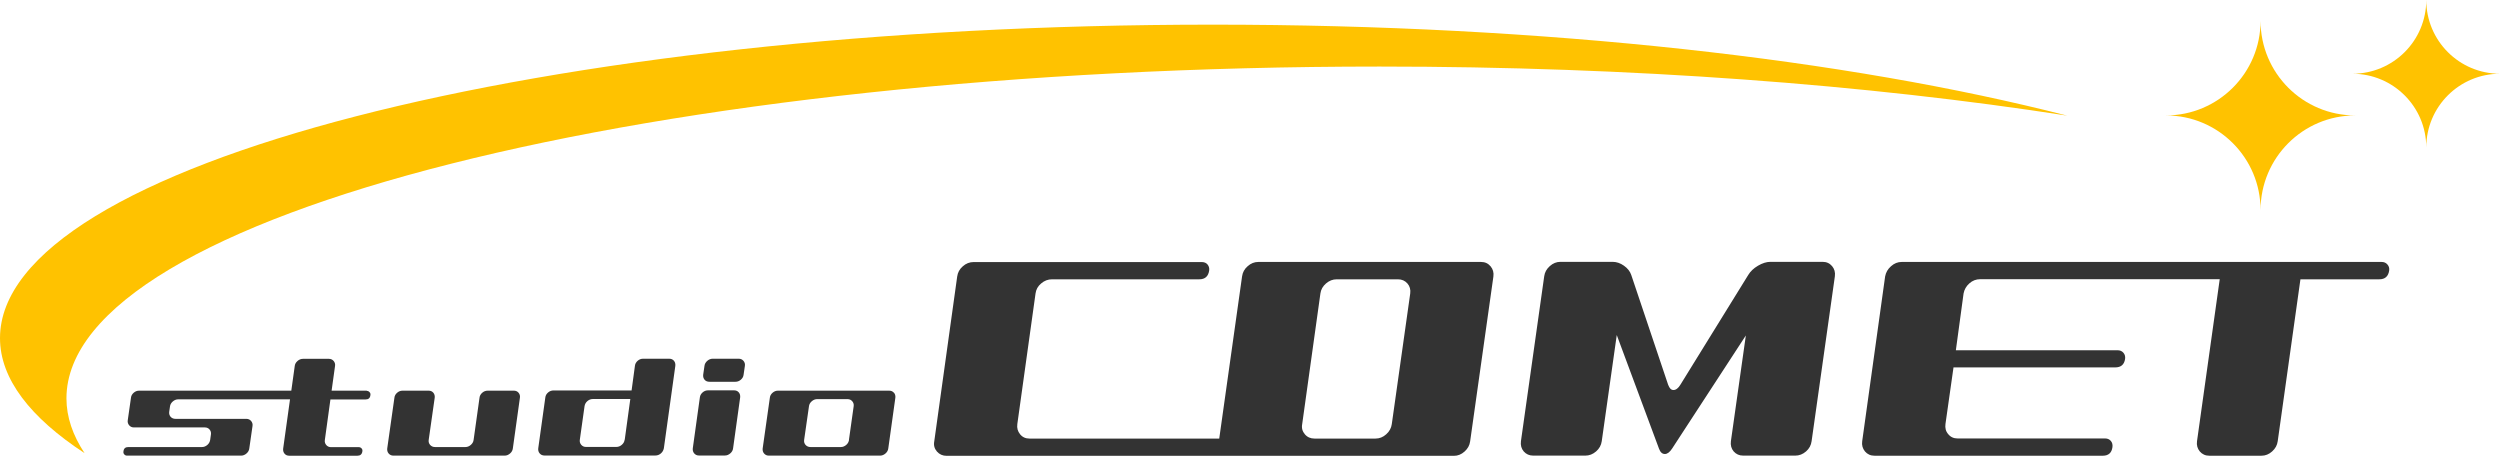 <?xml version="1.0" encoding="UTF-8"?>
<svg id="_レイヤー_1" data-name=" レイヤー 1" xmlns="http://www.w3.org/2000/svg" width="82.289mm" height="15.004mm" viewBox="0 0 233.26 42.53">
  <path d="m34.22,36.45h-3.28l.32-2.3c.03-.18-.02-.34-.13-.47-.11-.13-.26-.2-.44-.2h-2.42c-.19,0-.36.07-.51.2s-.24.29-.26.47l-.32,2.3h-14.2c-.18,0-.35.06-.5.19-.15.13-.24.28-.26.47l-.3,2.1c-.03.18.02.34.13.47s.26.2.44.2h6.62c.18,0,.33.06.44.19.11.13.16.28.13.47l-.07.5c-.03.18-.11.34-.26.47s-.32.2-.5.2h-6.88c-.27,0-.42.13-.45.4-.02.11,0,.2.07.28.07.08.15.12.26.12h10.65c.18,0,.35-.07.5-.2s.24-.29.26-.47l.3-2.09c.03-.18-.02-.34-.13-.47-.11-.13-.26-.2-.44-.2h-6.61c-.19,0-.34-.06-.46-.19-.11-.13-.16-.29-.13-.48l.07-.48c.02-.18.11-.34.26-.47.15-.13.32-.2.5-.2h10.44l-.64,4.6c-.02.18.02.34.13.47.11.13.26.19.44.19h6.36c.26,0,.42-.13.46-.4.02-.11,0-.2-.07-.28-.07-.08-.16-.12-.27-.12h-2.59c-.18,0-.33-.07-.44-.2s-.16-.29-.13-.47l.52-3.78h3.28c.27,0,.42-.13.45-.4.02-.11,0-.2-.08-.28-.07-.08-.15-.12-.26-.12v-.02Z" fill="#333"/>
  <path d="m47.93,36.45h-2.42c-.19,0-.36.06-.51.19-.15.13-.24.28-.26.47l-.55,3.93c-.02.18-.11.34-.26.47-.15.13-.32.2-.5.2h-2.84c-.19,0-.34-.07-.46-.2-.11-.13-.16-.29-.13-.47l.56-3.93c.02-.18-.02-.34-.13-.47s-.26-.19-.44-.19h-2.43c-.18,0-.35.06-.5.19-.15.13-.24.28-.26.47l-.67,4.73c-.02.18.02.34.13.47s.26.2.44.2h10.39c.18,0,.35-.07.5-.2s.24-.29.26-.47l.66-4.73c.03-.18-.02-.34-.13-.47s-.26-.19-.44-.19h-.01Z" fill="#333"/>
  <path d="m62.43,33.47h-2.43c-.18,0-.35.06-.5.19-.15.13-.24.29-.26.48l-.31,2.29h-7.28c-.19,0-.36.06-.51.19-.15.13-.24.28-.26.47l-.66,4.74c-.02.18.02.34.13.47s.26.2.44.2h10.37c.19,0,.36-.07.51-.2.15-.13.23-.29.27-.47l1.07-7.69c.02-.19-.02-.35-.13-.48s-.26-.19-.44-.19h-.01Zm-4.15,7.56c-.02.18-.11.34-.26.47-.15.13-.32.2-.51.2h-2.84c-.18,0-.33-.07-.44-.2-.11-.13-.16-.29-.13-.47l.44-3.13c.03-.18.11-.34.26-.47.15-.13.32-.2.51-.2h3.5l-.52,3.8h-.01Z" fill="#333"/>
  <path d="m68.49,36.42h-2.42c-.19,0-.36.06-.51.19-.15.13-.24.29-.26.47l-.66,4.75c-.02.18.02.34.13.47s.26.2.44.2h2.43c.18,0,.35-.07.5-.2s.24-.29.26-.47l.66-4.75c.02-.18-.02-.34-.13-.47s-.26-.19-.44-.19Z" fill="#333"/>
  <path d="m68.92,33.47h-2.43c-.18,0-.35.07-.5.2s-.24.29-.26.47l-.12.82c-.02.18.02.34.13.47s.26.19.46.19h2.42c.18,0,.35-.06.5-.19s.24-.28.26-.47l.12-.82c.03-.18-.02-.34-.13-.47s-.26-.2-.44-.2h-.01Z" fill="#333"/>
  <path d="m83.4,36.64c-.11-.13-.26-.19-.44-.19h-10.37c-.18,0-.35.06-.5.19-.15.13-.24.28-.26.47l-.67,4.73c-.02.18.02.34.13.47s.26.2.44.2h10.39c.18,0,.35-.07.5-.2s.24-.29.26-.47l.66-4.73c.02-.18-.02-.34-.13-.47h-.01Zm-4.18,4.4c-.03.18-.11.34-.26.47s-.32.2-.5.2h-2.84c-.19,0-.34-.07-.46-.2-.11-.13-.16-.29-.13-.47l.45-3.13c.02-.18.11-.34.26-.47s.32-.2.5-.2h2.84c.18,0,.33.07.44.2s.16.29.13.47l-.44,3.13h.01Z" fill="#333"/>
  <path d="m139.07,24.84c-.23-.27-.52-.4-.89-.4h-20.77c-.37,0-.7.13-1,.4-.3.26-.47.58-.52.95l-2.13,15.13h-17.7c-.37,0-.66-.13-.88-.4-.22-.27-.31-.58-.26-.95l1.7-12.19c.05-.37.22-.68.52-.93.3-.26.64-.39,1.02-.39h13.74c.53,0,.84-.27.92-.82.03-.21-.02-.4-.15-.56-.13-.16-.32-.23-.55-.23h-21.27c-.38,0-.72.13-1.02.4-.3.26-.47.58-.52.95l-2.14,15.38c-.07.37.02.68.25.95.23.26.53.4.9.4h47.33c.37,0,.7-.13,1-.4s.47-.58.52-.95l2.17-15.38c.05-.37-.04-.68-.26-.95l-.01-.01Zm-9.21,14.73c-.05.37-.22.68-.52.95s-.63.4-1,.4h-5.69c-.37,0-.67-.13-.9-.4s-.32-.58-.25-.95l1.7-12.19c.05-.37.23-.68.52-.93.3-.26.63-.39,1-.39h5.71c.37,0,.66.13.89.39.22.26.31.57.26.93l-1.72,12.19h0Z" fill="#333"/>
  <path d="m162.92,31.26l-6.91,10.6c-.22.33-.44.5-.67.5-.25,0-.43-.17-.55-.5l-3.94-10.6-1.4,9.9c-.05.38-.23.7-.53.96s-.63.39-1,.39h-4.86c-.37,0-.66-.13-.89-.39-.22-.26-.31-.58-.26-.96l2.17-15.38c.05-.37.22-.68.52-.95s.63-.4,1-.4h4.86c.37,0,.72.12,1.06.36s.57.53.68.86l3.44,10.24c.12.33.28.5.5.5.23,0,.45-.17.65-.5l6.33-10.24c.2-.33.5-.62.91-.86s.79-.36,1.16-.36h4.86c.37,0,.66.13.89.4.22.26.31.58.26.95l-2.17,15.38c-.05.38-.22.7-.52.96s-.63.39-1,.39h-4.86c-.37,0-.66-.13-.89-.39-.22-.26-.31-.58-.26-.96l1.4-9.9h.02Z" fill="#333"/>
  <path d="m222.75,24.67c-.14-.16-.32-.23-.54-.23h-44.77c-.37,0-.7.13-1,.4-.3.26-.48.58-.55.95l-2.14,15.38c-.05.37.04.68.26.95.22.26.52.4.89.4h21.3c.53,0,.83-.27.9-.8.03-.23-.02-.43-.15-.58-.13-.15-.31-.23-.52-.23h-13.77c-.37,0-.66-.13-.88-.4-.23-.26-.31-.58-.26-.95l.75-5.28h15.09c.53,0,.84-.26.92-.79.03-.23-.02-.42-.16-.58-.14-.16-.32-.23-.54-.23h-15.09l.72-5.3c.07-.37.25-.68.54-.94s.63-.39,1.01-.39h22.35l-2.12,15.12c-.05.37.04.68.26.95.22.26.52.4.89.4h4.86c.37,0,.7-.13,1-.4s.47-.58.52-.95l2.12-15.11h7.36c.53,0,.84-.27.92-.82.03-.21-.02-.4-.16-.56l-.01-.01Z" fill="#333"/>
  <path d="m128.72,6.21c23.53,0,45.5,1.68,64.16,4.58-20.45-5.25-48.61-8.49-79.71-8.49-62.5,0-113.17,13.1-113.17,29.25,0,3.79,2.82,7.41,7.89,10.73-1.1-1.66-1.69-3.37-1.69-5.11,0-17.1,54.85-30.96,122.52-30.96Z" fill="#ffc200"/>
  <path d="m226.38,13.76c0-3.8,3.08-6.88,6.88-6.88-3.8,0-6.88-3.08-6.88-6.88,0,3.8-3.08,6.88-6.89,6.88,3.8,0,6.89,3.08,6.89,6.88Z" fill="#ffc200"/>
  <path d="m210.92,19.6c0-4.87,3.95-8.83,8.83-8.83-4.88,0-8.83-3.95-8.83-8.83,0,4.88-3.96,8.83-8.83,8.83,4.88,0,8.83,3.96,8.83,8.83Z" fill="#ffc200"/>
</svg>